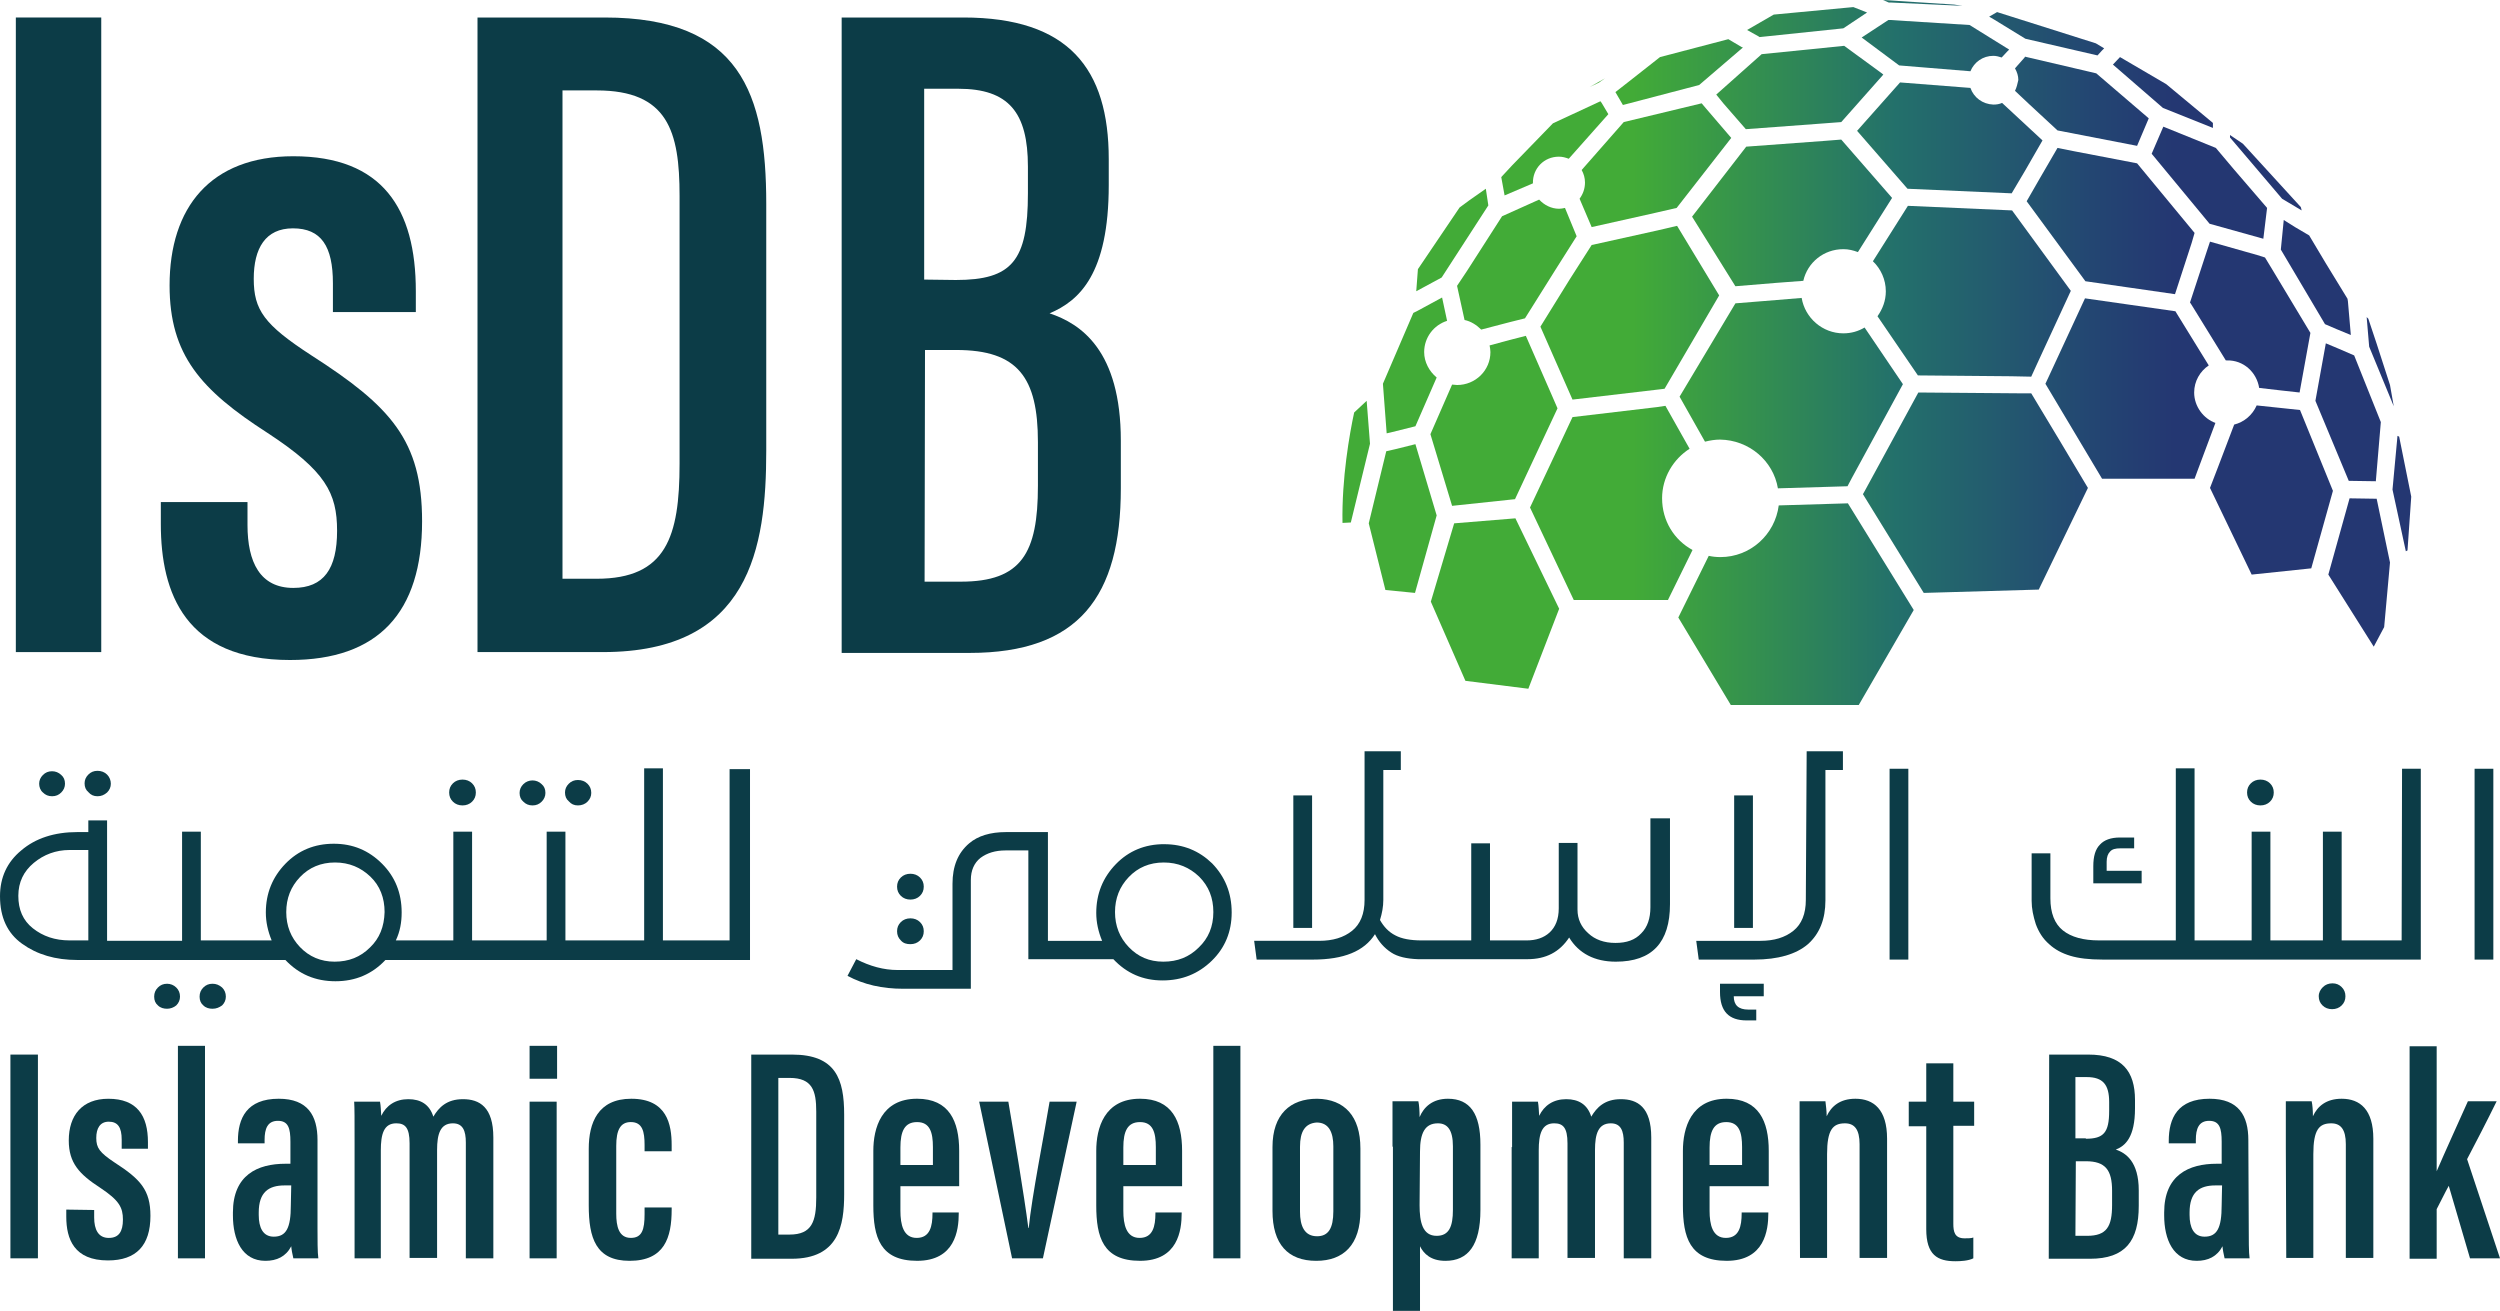 <?xml version="1.0" encoding="UTF-8"?><svg id="Layer_1" xmlns="http://www.w3.org/2000/svg" width="217.7" height="114.147" xmlns:xlink="http://www.w3.org/1999/xlink" viewBox="0 0 217.7 114.147"><defs><style>.cls-1{fill:url(#linear-gradient-12);}.cls-1,.cls-2,.cls-3,.cls-4,.cls-5,.cls-6,.cls-7,.cls-8,.cls-9,.cls-10,.cls-11,.cls-12,.cls-13,.cls-14,.cls-15,.cls-16,.cls-17,.cls-18,.cls-19,.cls-20,.cls-21,.cls-22,.cls-23,.cls-24,.cls-25,.cls-26,.cls-27,.cls-28,.cls-29,.cls-30,.cls-31,.cls-32,.cls-33,.cls-34,.cls-35,.cls-36,.cls-37,.cls-38{stroke-width:0px;}.cls-2{fill:url(#linear-gradient-17);}.cls-3{fill:url(#linear-gradient-19);}.cls-4{fill:url(#linear-gradient-33);}.cls-5{fill:url(#linear-gradient);}.cls-6{fill:url(#linear-gradient-21);}.cls-7{fill:url(#linear-gradient-6);}.cls-8{fill:url(#linear-gradient-15);}.cls-9{fill:url(#linear-gradient-11);}.cls-10{fill:url(#linear-gradient-5);}.cls-11{fill:url(#linear-gradient-31);}.cls-12{fill:url(#linear-gradient-34);}.cls-13{fill:url(#linear-gradient-13);}.cls-14{fill:url(#linear-gradient-23);}.cls-15{fill:url(#linear-gradient-25);}.cls-16{fill:url(#linear-gradient-16);}.cls-17{fill:url(#linear-gradient-22);}.cls-18{fill:url(#linear-gradient-35);}.cls-19{fill:url(#linear-gradient-32);}.cls-20{fill:url(#linear-gradient-20);}.cls-21{fill:url(#linear-gradient-14);}.cls-22{fill:url(#linear-gradient-2);}.cls-23{fill:url(#linear-gradient-7);}.cls-24{fill:#0c3c47;}.cls-25{fill:url(#linear-gradient-3);}.cls-26{fill:url(#linear-gradient-9);}.cls-27{fill:url(#linear-gradient-27);}.cls-28{fill:url(#linear-gradient-36);}.cls-29{fill:url(#linear-gradient-8);}.cls-30{fill:url(#linear-gradient-24);}.cls-31{fill:url(#linear-gradient-26);}.cls-32{fill:url(#linear-gradient-18);}.cls-33{fill:url(#linear-gradient-30);}.cls-34{fill:url(#linear-gradient-29);}.cls-35{fill:url(#linear-gradient-28);}.cls-36{fill:url(#linear-gradient-10);}.cls-37{fill:url(#linear-gradient-4);}.cls-38{fill:url(#linear-gradient-37);}</style><linearGradient id="linear-gradient" x1="142.209" y1="215.362" x2="189.292" y2="215.362" gradientTransform="translate(0 -190)" gradientUnits="userSpaceOnUse"><stop offset="0" stop-color="#42ab37"/><stop offset=".487" stop-color="#23706b"/><stop offset=".839" stop-color="#234772"/><stop offset="1" stop-color="#243772"/></linearGradient><linearGradient id="linear-gradient-2" x1="142.209" y1="208.541" x2="189.292" y2="208.541" xlink:href="#linear-gradient"/><linearGradient id="linear-gradient-3" x1="142.209" y1="224.233" x2="189.292" y2="224.233" xlink:href="#linear-gradient"/><linearGradient id="linear-gradient-4" x1="142.209" y1="242.611" x2="189.292" y2="242.611" xlink:href="#linear-gradient"/><linearGradient id="linear-gradient-5" x1="142.209" y1="232.905" x2="189.292" y2="232.905" xlink:href="#linear-gradient"/><linearGradient id="linear-gradient-6" x1="142.209" y1="209.248" x2="189.292" y2="209.248" xlink:href="#linear-gradient"/><linearGradient id="linear-gradient-7" x1="142.209" y1="223.834" x2="189.292" y2="223.834" xlink:href="#linear-gradient"/><linearGradient id="linear-gradient-8" x1="142.209" y1="217.611" x2="189.292" y2="217.611" xlink:href="#linear-gradient"/><linearGradient id="linear-gradient-9" y1="232.669" x2="189.292" y2="232.669" xlink:href="#linear-gradient"/><linearGradient id="linear-gradient-10" x1="142.209" y1="225.902" x2="189.292" y2="225.902" xlink:href="#linear-gradient"/><linearGradient id="linear-gradient-11" x1="142.209" y1="221.494" x2="189.292" y2="221.494" xlink:href="#linear-gradient"/><linearGradient id="linear-gradient-12" x1="142.209" y1="232.977" x2="189.292" y2="232.977" xlink:href="#linear-gradient"/><linearGradient id="linear-gradient-13" x1="142.209" y1="239.853" x2="189.292" y2="239.853" xlink:href="#linear-gradient"/><linearGradient id="linear-gradient-14" x1="142.209" y1="205.91" x2="189.292" y2="205.91" xlink:href="#linear-gradient"/><linearGradient id="linear-gradient-15" x1="142.209" y1="205.039" x2="189.292" y2="205.039" xlink:href="#linear-gradient"/><linearGradient id="linear-gradient-16" x1="142.209" y1="214.165" x2="189.292" y2="214.165" xlink:href="#linear-gradient"/><linearGradient id="linear-gradient-17" y1="202.01" x2="189.292" y2="202.01" xlink:href="#linear-gradient"/><linearGradient id="linear-gradient-18" x1="142.209" y1="198.817" x2="189.292" y2="198.817" xlink:href="#linear-gradient"/><linearGradient id="linear-gradient-19" x1="142.209" y1="198.055" x2="189.292" y2="198.055" xlink:href="#linear-gradient"/><linearGradient id="linear-gradient-20" x1="142.209" y1="193.973" x2="189.292" y2="193.973" xlink:href="#linear-gradient"/><linearGradient id="linear-gradient-21" y1="190.254" x2="189.292" y2="190.254" xlink:href="#linear-gradient"/><linearGradient id="linear-gradient-22" x1="142.209" y1="197.619" x2="189.292" y2="197.619" xlink:href="#linear-gradient"/><linearGradient id="linear-gradient-23" y1="191.923" x2="189.292" y2="191.923" xlink:href="#linear-gradient"/><linearGradient id="linear-gradient-24" x1="142.209" y1="192.939" x2="189.292" y2="192.939" xlink:href="#linear-gradient"/><linearGradient id="linear-gradient-25" x1="142.209" y1="204.386" x2="189.292" y2="204.386" xlink:href="#linear-gradient"/><linearGradient id="linear-gradient-26" y1="202.917" x2="189.292" y2="202.917" xlink:href="#linear-gradient"/><linearGradient id="linear-gradient-27" x1="142.209" y1="197.202" x2="189.292" y2="197.202" xlink:href="#linear-gradient"/><linearGradient id="linear-gradient-28" x1="142.209" y1="196.277" x2="189.292" y2="196.277" xlink:href="#linear-gradient"/><linearGradient id="linear-gradient-29" x1="142.209" y1="217.23" x2="189.292" y2="217.23" xlink:href="#linear-gradient"/><linearGradient id="linear-gradient-30" x1="142.209" y1="213.04" x2="189.292" y2="213.04" xlink:href="#linear-gradient"/><linearGradient id="linear-gradient-31" x1="142.209" y1="221.82" x2="189.292" y2="221.82" xlink:href="#linear-gradient"/><linearGradient id="linear-gradient-32" x1="142.209" y1="210.899" x2="189.292" y2="210.899" xlink:href="#linear-gradient"/><linearGradient id="linear-gradient-33" x1="142.209" y1="226.646" x2="189.292" y2="226.646" xlink:href="#linear-gradient"/><linearGradient id="linear-gradient-34" x1="142.209" y1="233.794" x2="189.292" y2="233.794" xlink:href="#linear-gradient"/><linearGradient id="linear-gradient-35" x1="142.209" y1="242.556" x2="189.292" y2="242.556" xlink:href="#linear-gradient"/><linearGradient id="linear-gradient-36" x1="142.209" y1="230.22" x2="189.292" y2="230.22" xlink:href="#linear-gradient"/><linearGradient id="linear-gradient-37" y1="235.154" x2="189.292" y2="235.154" xlink:href="#linear-gradient"/></defs><path class="cls-24" d="m8.817,1.524v55.26H1.379V1.524h7.438Z"/><path class="cls-24" d="m21.552,43.721v1.996c0,3.229,1.089,5.479,3.991,5.479,2.649,0,3.81-1.669,3.81-4.971s-1.016-5.225-6.059-8.527c-5.805-3.737-8.527-6.785-8.527-12.844,0-6.785,3.556-11.248,10.776-11.248,7.765,0,10.667,4.572,10.667,11.756v1.814h-7.22v-2.503c0-3.229-1.016-4.789-3.483-4.789-2.395,0-3.411,1.742-3.411,4.39,0,2.721.907,3.991,4.971,6.64,6.966,4.463,9.688,7.438,9.688,14.477,0,7.946-3.81,12.082-11.502,12.082-9.107,0-11.248-5.805-11.248-11.828v-1.923h7.547Z"/><path class="cls-24" d="m41.544,1.524h11.103c11.828,0,14.078,6.64,14.078,16.219v21.516c0,8.454-1.415,17.525-14.223,17.525h-10.921V1.524h-.036Zm7.438,48.874h2.975c6.059,0,7.22-3.665,7.22-10.014v-23.33c0-5.624-1.016-9.18-7.22-9.18h-2.975v42.524Z"/><path class="cls-24" d="m73.292,1.524h10.595c9.18,0,12.663,4.463,12.663,12.336v2.25c0,7.765-2.576,10.087-5.152,11.175,2.721.907,6.204,3.229,6.204,11.103v4.136c0,9.434-3.665,14.332-13.171,14.332h-11.139V1.524Zm9.942,22.858c4.898,0,6.277-1.669,6.277-7.547v-2.322c0-4.717-1.669-6.785-6.059-6.785h-2.975v16.618l2.757.036h0Zm-2.721,26.269h3.157c5.297,0,6.712-2.503,6.712-8.345v-3.81c0-5.624-1.742-8.019-7.112-8.019h-2.721l-.036,20.174h0Z"/><path class="cls-24" d="m3.302,91.833v17.742H.907v-17.742h2.395Z"/><path class="cls-24" d="m8.2,105.367v.653c0,1.052.363,1.778,1.27,1.778.871,0,1.234-.544,1.234-1.597s-.327-1.669-1.959-2.757c-1.85-1.197-2.757-2.177-2.757-4.136,0-2.177,1.161-3.628,3.447-3.628,2.503,0,3.447,1.488,3.447,3.773v.581h-2.286v-.798c0-1.052-.327-1.56-1.125-1.56-.762,0-1.089.581-1.089,1.415,0,.871.29,1.27,1.597,2.141,2.25,1.451,3.12,2.395,3.12,4.644,0,2.576-1.234,3.882-3.701,3.882-2.939,0-3.628-1.851-3.628-3.81v-.617l2.431.036h0Z"/><path class="cls-24" d="m15.493,109.576v-18.505h2.358v18.505h-2.358Z"/><path class="cls-24" d="m27.648,106.963c0,.871,0,2.141.073,2.612h-2.177c-.073-.29-.181-.871-.181-1.052-.472.907-1.27,1.27-2.25,1.27-2.032,0-2.83-1.851-2.83-3.955v-.254c0-3.265,2.141-4.245,4.572-4.245h.435v-1.923c0-1.161-.181-1.814-1.089-1.814s-1.161.689-1.161,1.669v.29h-2.322v-.218c0-1.959.762-3.665,3.556-3.665,2.54,0,3.374,1.488,3.374,3.592v7.692h0Zm-2.286-3.737h-.581c-1.379,0-2.25.581-2.25,2.358v.218c0,1.089.363,1.887,1.306,1.887,1.089,0,1.488-.762,1.488-2.721l.036-1.742h0Z"/><path class="cls-24" d="m30.877,99.888c0-2.649,0-3.338-.036-3.955h2.25c.073.399.073.762.109,1.234.435-.907,1.234-1.451,2.358-1.451,1.089,0,1.85.472,2.177,1.524.472-.798,1.161-1.524,2.576-1.524,1.451,0,2.649.689,2.649,3.338v10.522h-2.395v-10.087c0-1.016-.254-1.669-1.125-1.669-1.089,0-1.379.907-1.379,2.322v9.397h-2.395v-9.978c0-1.379-.399-1.742-1.161-1.742-1.089,0-1.343.943-1.343,2.358v9.397h-2.286v-9.688h0Z"/><path class="cls-24" d="m46.116,91.071h2.395v2.866h-2.395v-2.866Zm0,4.862h2.358v13.643h-2.358v-13.643h0Z"/><path class="cls-24" d="m58.489,105.149v.181c0,2.431-.617,4.463-3.665,4.463-2.939,0-3.556-1.996-3.556-4.826v-4.934c0-2.25.798-4.354,3.701-4.354,3.12,0,3.519,2.25,3.519,4.027v.544h-2.358v-.544c0-1.161-.181-1.996-1.197-1.996-.907,0-1.27.689-1.27,2.068v5.914c0,1.089.218,2.104,1.27,2.104.98,0,1.197-.726,1.197-2.068v-.581h2.358Z"/><path class="cls-24" d="m65.419,91.833h3.556c3.81,0,4.535,2.141,4.535,5.225v6.93c0,2.721-.472,5.624-4.572,5.624h-3.519v-17.779Zm2.358,15.674h.98c1.959,0,2.322-1.161,2.322-3.229v-7.474c0-1.814-.327-2.939-2.322-2.939h-.98v13.643Z"/><path class="cls-24" d="m78.408,103.335v2.104c0,1.197.254,2.358,1.415,2.358s1.379-1.016,1.379-2.141v-.073h2.286v.073c0,1.488-.327,4.136-3.628,4.136-3.229,0-3.81-2.068-3.81-4.826v-4.753c0-1.959.689-4.535,3.81-4.535,2.794,0,3.665,1.959,3.665,4.535v3.084h-5.116v.036Zm2.83-1.887v-1.56c0-1.27-.254-2.177-1.379-2.177-1.089,0-1.451.798-1.451,2.213v1.524h2.83Z"/><path class="cls-24" d="m87.806,95.933c.435,2.54,1.379,8.164,1.742,10.994h.036c.254-2.685,1.379-8.309,1.814-10.994h2.358l-2.939,13.643h-2.685l-2.866-13.643h2.54Z"/><path class="cls-24" d="m97.82,103.335v2.104c0,1.197.254,2.358,1.415,2.358s1.379-1.016,1.379-2.141v-.073h2.286v.073c0,1.488-.327,4.136-3.628,4.136-3.229,0-3.81-2.068-3.81-4.826v-4.753c0-1.959.689-4.535,3.81-4.535,2.794,0,3.665,1.959,3.665,4.535v3.084h-5.116v.036Zm2.83-1.887v-1.56c0-1.27-.254-2.177-1.379-2.177-1.089,0-1.451.798-1.451,2.213v1.524h2.83Z"/><path class="cls-24" d="m105.657,109.576v-18.505h2.358v18.505h-2.358Z"/><path class="cls-24" d="m118.465,99.997v5.442c0,2.939-1.451,4.354-3.846,4.354-2.467,0-3.81-1.451-3.81-4.354v-5.551c0-2.866,1.56-4.209,3.882-4.209,2.395.036,3.773,1.524,3.773,4.318Zm-5.261-.145v5.66c0,1.27.399,2.141,1.488,2.141.98,0,1.415-.689,1.415-2.177v-5.66c0-1.161-.363-2.068-1.451-2.068-1.016.073-1.451.798-1.451,2.104Z"/><path class="cls-24" d="m121.259,99.852v-3.955h2.25c.073.29.109.871.109,1.379.363-.871,1.125-1.597,2.467-1.597,1.923,0,2.83,1.306,2.83,3.991v5.697c0,3.084-1.089,4.427-3.048,4.427-1.27,0-1.887-.617-2.213-1.27v5.624h-2.358v-14.296h-.036Zm2.358,5.08c0,1.488.254,2.685,1.488,2.685,1.089,0,1.415-.835,1.415-2.25v-5.551c0-1.415-.472-1.996-1.306-1.996-1.125,0-1.56.835-1.56,2.467l-.036,4.644h0Z"/><path class="cls-24" d="m131.672,99.888v-3.955h2.25c.073.399.073.762.109,1.234.435-.907,1.234-1.451,2.358-1.451,1.089,0,1.851.472,2.177,1.524.472-.798,1.161-1.524,2.576-1.524,1.451,0,2.649.689,2.649,3.338v10.522h-2.395v-10.087c0-1.016-.254-1.669-1.125-1.669-1.089,0-1.379.907-1.379,2.322v9.397h-2.395v-9.978c0-1.379-.399-1.742-1.161-1.742-1.089,0-1.343.943-1.343,2.358v9.397h-2.358v-9.688h.036Z"/><path class="cls-24" d="m148.87,103.335v2.104c0,1.197.254,2.358,1.415,2.358s1.379-1.016,1.379-2.141v-.073h2.322v.073c0,1.488-.327,4.136-3.628,4.136-3.229,0-3.81-2.068-3.81-4.826v-4.753c0-1.959.689-4.535,3.81-4.535,2.794,0,3.665,1.959,3.665,4.535v3.084h-5.152v.036Zm2.83-1.887v-1.56c0-1.27-.254-2.177-1.379-2.177-1.089,0-1.451.798-1.451,2.213v1.524h2.83Z"/><path class="cls-24" d="m156.708,100.106v-4.209h2.25c.036.327.109.835.109,1.306.399-.871,1.161-1.524,2.503-1.524,1.597,0,2.757.943,2.757,3.483v10.377h-2.395v-9.905c0-1.27-.435-1.814-1.27-1.814-1.052,0-1.56.544-1.56,2.685v9.034h-2.358l-.036-9.434h0Z"/><path class="cls-24" d="m166.214,95.933h1.524v-3.338h2.358v3.338h1.814v2.104h-1.814v8.527c0,.689.109,1.27.98,1.27.254,0,.617,0,.762-.073v1.814c-.435.218-1.089.254-1.56.254-1.56,0-2.54-.544-2.54-2.794v-8.962h-1.524v-2.141Z"/><path class="cls-24" d="m178.441,91.833h3.411c2.939,0,4.064,1.451,4.064,3.955v.726c0,2.503-.835,3.265-1.669,3.592.871.29,1.996,1.052,1.996,3.556v1.343c0,3.048-1.161,4.608-4.245,4.608h-3.592l.036-17.779h0Zm3.193,7.329c1.56,0,2.032-.544,2.032-2.431v-.762c0-1.524-.544-2.177-1.959-2.177h-.98v5.334h.907v.036Zm-.907,8.454h1.016c1.705,0,2.177-.798,2.177-2.685v-1.234c0-1.814-.581-2.576-2.286-2.576h-.871l-.036,6.495h0Z"/><path class="cls-24" d="m195.821,106.963c0,.871,0,2.141.073,2.612h-2.177c-.073-.29-.181-.871-.181-1.052-.472.907-1.27,1.27-2.25,1.27-2.032,0-2.83-1.851-2.83-3.955v-.254c0-3.265,2.141-4.245,4.572-4.245h.435v-1.923c0-1.161-.181-1.814-1.089-1.814s-1.161.689-1.161,1.669v.29h-2.358v-.218c0-1.959.762-3.665,3.556-3.665,2.54,0,3.374,1.488,3.374,3.592l.036,7.692h0Zm-2.322-3.737h-.581c-1.379,0-2.25.581-2.25,2.358v.218c0,1.089.363,1.887,1.306,1.887,1.089,0,1.488-.762,1.488-2.721l.036-1.742h0Z"/><path class="cls-24" d="m199.05,100.106v-4.209h2.25c.073.327.109.835.109,1.306.399-.871,1.161-1.524,2.504-1.524,1.597,0,2.757.943,2.757,3.483v10.377h-2.395v-9.905c0-1.27-.435-1.814-1.27-1.814-1.052,0-1.56.544-1.56,2.685v9.034h-2.358l-.036-9.434h0Z"/><path class="cls-24" d="m212.185,101.992h0c.653-1.524,1.959-4.39,2.721-6.096h2.504c-.907,1.851-1.742,3.447-2.576,5.043l2.866,8.635h-2.612l-1.85-6.313c-.29.508-.798,1.56-1.052,2.032v4.318h-2.358v-18.505h2.358v10.885h0Z"/><path class="cls-24" d="m4.535,69.337c.327,0,.581-.109.798-.327.218-.218.327-.472.327-.762,0-.327-.109-.581-.327-.762-.218-.218-.508-.327-.798-.327-.327,0-.581.109-.798.327s-.327.472-.327.762.109.581.327.762c.218.218.472.327.798.327Z"/><path class="cls-24" d="m8.49,69.337c.327,0,.581-.109.835-.327.218-.218.327-.472.327-.762s-.109-.581-.327-.798c-.218-.218-.508-.327-.835-.327s-.581.109-.798.327c-.218.218-.327.472-.327.762,0,.327.109.581.327.762.218.254.472.363.798.363Z"/><path class="cls-24" d="m14.55,85.665c-.327,0-.581.109-.798.327s-.327.472-.327.798.109.581.327.762c.218.218.508.29.798.29s.581-.109.798-.29c.218-.218.327-.472.327-.762,0-.327-.109-.581-.327-.798s-.508-.327-.798-.327Z"/><path class="cls-24" d="m18.505,85.665c-.327,0-.581.109-.798.327s-.327.472-.327.798.109.581.327.762c.218.218.508.29.798.29.327,0,.581-.109.835-.29.218-.218.327-.472.327-.762,0-.327-.109-.581-.327-.798-.254-.218-.508-.327-.835-.327Z"/><path class="cls-24" d="m40.275,70.136c.327,0,.617-.109.835-.327s.327-.472.327-.798-.109-.581-.327-.798-.508-.327-.835-.327-.617.109-.835.327-.327.472-.327.798.109.581.327.798c.218.218.508.327.835.327Z"/><path class="cls-24" d="m50.325,70.136c.327,0,.617-.109.835-.327s.327-.472.327-.762c0-.327-.109-.581-.327-.798-.218-.218-.508-.327-.835-.327s-.581.109-.798.327c-.218.218-.327.472-.327.762,0,.327.109.581.327.762.218.254.472.363.798.363Z"/><path class="cls-24" d="m46.37,70.136c.327,0,.581-.109.798-.327.218-.218.327-.472.327-.762,0-.327-.109-.581-.327-.762-.218-.218-.508-.327-.798-.327s-.581.109-.798.327c-.218.218-.327.472-.327.762,0,.327.109.581.327.762.218.218.472.327.798.327Z"/><path class="cls-24" d="m63.532,81.891h-5.805v-14.985h-1.633v14.985h-6.857v-9.47h-1.633v9.47h-6.495v-9.47h-1.633v9.47h-5.007c.363-.762.508-1.56.508-2.431,0-1.705-.581-3.12-1.705-4.245-1.161-1.161-2.54-1.742-4.209-1.742s-3.084.581-4.209,1.742c-1.125,1.161-1.705,2.576-1.705,4.245,0,.835.181,1.633.508,2.431h-6.168v-9.47h-1.633v9.506h-6.531v-10.486h-1.633v1.016h-.943c-2.032,0-3.665.544-4.898,1.597-1.234,1.016-1.85,2.358-1.85,3.991,0,1.851.653,3.229,1.923,4.136,1.306.943,2.903,1.415,4.826,1.415h18.105c1.161,1.234,2.612,1.851,4.354,1.851s3.193-.617,4.354-1.851h31.748v-16.618h-1.778v14.912h0Zm-55.84,0h-1.633c-1.27,0-2.322-.363-3.193-1.052s-1.27-1.633-1.27-2.83.472-2.141,1.343-2.866,1.923-1.125,3.12-1.125h1.633v7.873Zm24.527.617c-.835.835-1.85,1.234-3.084,1.234-1.197,0-2.213-.435-3.011-1.27-.798-.835-1.197-1.851-1.197-3.048s.399-2.213,1.197-3.048c.798-.835,1.814-1.27,3.048-1.27s2.25.435,3.084,1.234,1.234,1.851,1.234,3.084c-.036,1.27-.435,2.286-1.27,3.084Z"/><path class="cls-24" d="m79.279,78.336c.327,0,.617-.109.835-.327s.327-.472.327-.798-.109-.581-.327-.798c-.218-.218-.508-.327-.835-.327s-.617.109-.835.327-.327.472-.327.798.109.581.327.798c.218.218.508.327.835.327Z"/><path class="cls-24" d="m79.279,82.218c.327,0,.617-.109.835-.327s.327-.472.327-.798-.109-.581-.327-.798c-.218-.218-.508-.327-.835-.327s-.617.109-.835.327-.327.472-.327.798.109.581.327.798c.218.254.508.327.835.327Z"/><path class="cls-24" d="m101.376,73.51c-1.669,0-3.084.581-4.209,1.742s-1.705,2.576-1.705,4.245c0,.835.181,1.633.508,2.431h-4.717v-9.47h-3.665c-1.343,0-2.431.327-3.193.98-.98.835-1.451,1.996-1.451,3.519v7.511h-4.789c-1.197,0-2.395-.327-3.592-.943l-.762,1.451c1.415.762,3.011,1.125,4.862,1.125h5.878v-9.47c0-.835.29-1.488.835-1.923.581-.435,1.306-.653,2.177-.653h1.996v9.47h7.402c1.161,1.234,2.576,1.851,4.281,1.851s3.12-.581,4.281-1.705c1.161-1.125,1.742-2.54,1.742-4.209,0-1.705-.581-3.12-1.705-4.281-1.125-1.089-2.503-1.669-4.173-1.669Zm3.011,8.998c-.835.835-1.851,1.234-3.084,1.234s-2.213-.435-3.011-1.27c-.798-.835-1.197-1.851-1.197-3.048s.399-2.213,1.197-3.048c.798-.835,1.814-1.27,3.048-1.27s2.25.435,3.084,1.234c.835.835,1.234,1.851,1.234,3.084,0,1.27-.435,2.286-1.27,3.084Z"/><rect class="cls-24" x="112.623" y="69.265" width="1.633" height="11.538"/><path class="cls-24" d="m143.718,78.989c0,.98-.254,1.742-.798,2.286-.544.581-1.27.835-2.25.835s-1.778-.29-2.358-.835c-.617-.544-.943-1.234-.943-2.068v-5.805h-1.633v5.697c0,.943-.29,1.633-.798,2.104s-1.197.689-1.996.689h-3.193v-8.454h-1.633v8.454h-4.318c-.98,0-1.742-.145-2.286-.435-.581-.29-1.016-.762-1.343-1.343.181-.581.29-1.161.29-1.742v-11.32h1.524v-1.633h-3.157v12.953c0,1.197-.363,2.104-1.089,2.685s-1.669.871-2.866.871h-5.66l.218,1.633h4.898c2.685,0,4.463-.726,5.406-2.213.327.653.798,1.197,1.415,1.597.544.363,1.343.544,2.322.581h9.543c1.597,0,2.794-.617,3.628-1.887.835,1.379,2.213,2.104,4.064,2.104,3.157,0,4.717-1.669,4.717-5.007v-7.474h-1.705v7.728h0Z"/><rect class="cls-24" x="151.011" y="69.265" width="1.633" height="11.538"/><path class="cls-24" d="m149.778,86.391c0,1.669.762,2.467,2.322,2.467h.835v-.943h-.689c-.871,0-1.27-.399-1.27-1.161h2.612v-1.089h-3.81v.726Z"/><path class="cls-24" d="m157.252,78.372c0,1.197-.363,2.104-1.089,2.685s-1.669.871-2.866.871h-5.588l.218,1.633h4.826c2.104,0,3.665-.472,4.681-1.343,1.016-.907,1.524-2.177,1.524-3.81v-11.357h1.524v-1.633h-3.157l-.073,12.953h0Z"/><rect class="cls-24" x="164.545" y="66.943" width="1.633" height="16.618"/><path class="cls-24" d="m186.496,75.832h-3.048v-.798c0-.399.109-.689.29-.871.181-.218.472-.29.907-.29h1.197v-.943h-1.234c-.798,0-1.379.218-1.742.617-.399.399-.581,1.016-.581,1.887v1.488h4.209v-1.089h0Z"/><path class="cls-24" d="m196.837,70.136c.327,0,.617-.109.835-.327s.327-.472.327-.798-.109-.581-.327-.798c-.218-.218-.508-.327-.835-.327s-.617.109-.835.327-.327.472-.327.798.109.581.327.798c.218.218.508.327.835.327Z"/><path class="cls-24" d="m203.114,85.629c-.327,0-.617.109-.835.327s-.363.472-.363.798.109.581.327.798c.218.218.508.327.835.327s.617-.109.835-.327.327-.472.327-.798-.109-.581-.327-.798-.472-.327-.798-.327Z"/><path class="cls-24" d="m209.137,81.891h-5.225v-9.47h-1.633v9.47h-4.572v-9.47h-1.633v9.47h-4.971v-14.985h-1.633v14.985h-6.676c-1.379,0-2.431-.29-3.157-.871s-1.089-1.524-1.089-2.794v-3.919h-1.633v4.136c0,.689.145,1.343.363,2.032.254.689.617,1.27,1.161,1.742.508.472,1.125.798,1.85,1.016.726.218,1.633.327,2.794.327h27.721v-16.618h-1.633l-.036,14.949h0Z"/><rect class="cls-24" x="215.487" y="66.943" width="1.633" height="16.618"/><path class="cls-5" d="m164.218,25.362c0,.835-.29,1.56-.726,2.177l3.519,5.152,8.127.073,1.742.036.581-1.27,2.866-6.204-5.116-7.003-9.071-.399-3.048,4.826c.689.653,1.125,1.597,1.125,2.612Z"/><path class="cls-22" d="m160.517,21.697c.472,0,.871.109,1.27.254l2.975-4.717-4.427-5.08-1.379.109-6.894.508-4.717,6.096,3.773,6.059,3.519-.29,2.395-.181c.363-1.597,1.778-2.757,3.483-2.757Z"/><path class="cls-25" d="m154.821,42.524l6.059-.181.363-.689,4.463-8.2-3.338-4.934c-.544.327-1.161.508-1.851.508-1.814,0-3.338-1.343-3.628-3.084l-2.177.181-3.592.29-4.862,8.127,2.213,3.919c.435-.109.871-.181,1.306-.181,2.54.036,4.644,1.851,5.043,4.245Z"/><path class="cls-37" d="m154.893,44.012c-.327,2.54-2.467,4.499-5.08,4.499-.363,0-.689-.036-1.016-.109l-2.649,5.37h0l4.572,7.62h11.139l4.789-8.273-5.733-9.289-6.023.181Z"/><polygon class="cls-10" points="176.881 34.251 175.938 34.251 167.048 34.179 162.368 42.778 162.223 43.032 167.52 51.631 177.534 51.341 181.816 42.488 179.348 38.352 176.881 34.251"/><polygon class="cls-7" points="180.618 13.171 179.167 12.881 177.607 15.566 176.482 17.525 181.598 24.491 185.371 25.035 189.399 25.616 190.85 21.153 191.104 20.282 186.097 14.223 180.618 13.171"/><path class="cls-23" d="m191.068,34.179c0-.98.508-1.851,1.27-2.358l-2.794-4.535-.109-.181-4.064-.581-3.81-.544-3.193,6.894-.254.544,2.467,4.136,2.467,4.136h8.055l.254-.689,1.56-4.173c-1.016-.363-1.85-1.415-1.85-2.649Z"/><path class="cls-29" d="m196.728,33.78l1.887.218,1.633.181.943-5.189-3.338-5.551-.617-1.016-.689-.218-4.1-1.161-.29.871-1.451,4.427.145.218,2.975,4.826h.109c1.415-.036,2.576,1.016,2.794,2.395Z"/><path class="cls-26" d="m200.284,35.703l-1.705-.181-2.068-.218c-.363.835-1.089,1.451-1.959,1.669l-1.379,3.628-.726,1.887,3.628,7.547,5.189-.544,1.887-6.749-2.866-7.039Z"/><polygon class="cls-36" points="202.533 29.897 201.626 34.904 204.529 41.871 206.887 41.907 207.323 36.755 205.001 30.95 203.658 30.369 202.533 29.897"/><polygon class="cls-9" points="208.448 35.376 208.121 33.526 206.96 29.934 206.234 27.757 206.089 27.612 206.307 30.188 208.448 35.376"/><polygon class="cls-1" points="208.919 38.025 208.847 37.989 208.774 37.952 208.339 42.633 209.5 48.003 209.645 47.93 209.971 43.25 208.919 38.025"/><polygon class="cls-13" points="204.638 43.395 204.601 43.395 202.751 50.035 206.706 56.312 207.613 54.606 208.121 48.983 206.96 43.431 204.638 43.395"/><polygon class="cls-21" points="187.367 13.389 192.41 19.484 197.091 20.79 197.417 18.105 194.515 14.731 192.955 12.881 188.383 11.03 187.367 13.389"/><polygon class="cls-8" points="198.724 17.307 200.429 18.323 200.356 18.033 195.313 12.518 194.188 11.756 194.188 11.973 195.857 13.933 198.724 17.307"/><polygon class="cls-16" points="198.869 19.158 198.615 21.734 202.461 28.228 203.477 28.664 204.71 29.172 204.456 26.233 204.42 26.015 202.533 22.931 201.082 20.5 199.848 19.774 198.869 19.158"/><path class="cls-2" d="m171.584,7.656l-6.059-.472h-.073l-3.737,4.209,4.39,5.043,9.071.399,1.161-1.959,1.524-2.649-2.503-2.322-1.016-.943c-.254.109-.472.145-.762.145-.943-.036-1.705-.617-1.996-1.451Z"/><path class="cls-32" d="m175.466,7.91l1.234,1.161,2.467,2.286,6.93,1.343,1.016-2.395-4.572-3.919-6.204-1.451-.036.073-.835.943c.181.327.29.653.29,1.016-.073.327-.145.653-.29.943Z"/><polygon class="cls-3" points="192.701 11.139 192.701 10.704 188.637 7.329 184.609 4.971 183.993 5.624 188.347 9.397 192.701 11.139"/><path class="cls-20" d="m164.436,1.742l-2.322,1.524,3.265,2.431,6.204.508c.327-.798,1.089-1.343,1.996-1.343.254,0,.508.073.726.145l.472-.508.181-.181-3.447-2.141-6.93-.435h-.145Z"/><polygon class="cls-6" points="164.617 .218 170.894 .508 170.169 .399 163.964 0 164.472 .218 164.617 .218"/><polygon class="cls-17" points="160.59 3.991 153.406 4.717 149.451 8.236 150.068 8.998 152.027 11.248 158.885 10.74 160.336 10.631 164 6.495 163.819 6.35 160.59 3.991"/><polygon class="cls-14" points="153.224 3.229 160.517 2.467 161.279 1.959 162.585 1.089 161.388 .617 154.458 1.27 152.136 2.612 153.115 3.157 153.224 3.229"/><polygon class="cls-30" points="176.373 3.374 182.65 4.826 183.049 4.39 183.231 4.209 182.505 3.773 173.906 1.052 173.216 1.451 173.652 1.705 176.373 3.374"/><path class="cls-15" d="m137.55,17.307l1.052,2.467,5.515-1.234,1.887-.435,4.753-6.096-2.177-2.54-.399-.472-6.785,1.633-3.665,4.173c.181.327.29.689.29,1.089,0,.544-.181,1.016-.472,1.415Z"/><path class="cls-31" d="m135.736,13.643c.327,0,.581.073.871.181l3.447-3.882-.581-.98-.109-.145-4.136,1.923-3.556,3.665-.943,1.016.29,1.597,2.467-1.052h0c-.036-1.306.98-2.322,2.25-2.322Z"/><polygon class="cls-27" points="139.255 7.184 139.4 7.075 139.763 6.821 138.421 7.583 138.493 7.547 139.255 7.184"/><polygon class="cls-35" points="147.963 7.402 151.773 4.136 151.664 4.1 150.503 3.411 144.553 4.971 141.831 7.112 140.67 8.019 141.323 9.143 147.963 7.402"/><polygon class="cls-34" points="138.602 21.335 136.679 24.346 134.139 28.446 136.933 34.796 144.661 33.889 144.952 33.852 149.705 25.725 146.04 19.666 144.335 20.065 138.602 21.335"/><path class="cls-33" d="m128.987,28.7l2.503-.653,1.306-.327,2.685-4.281,1.814-2.866-1.016-2.467c-.181.036-.327.073-.508.073-.689,0-1.306-.327-1.742-.798l-3.229,1.451-3.048,4.753-.871,1.306.653,2.975c.544.109,1.052.435,1.451.835Z"/><path class="cls-11" d="m121.077,37.662l2.177-.544,1.851-4.245c-.653-.544-1.089-1.343-1.089-2.213,0-1.27.835-2.358,1.996-2.721l-.435-2.032-2.141,1.161-.363.181-2.649,6.168.327,4.318.327-.073Z"/><polygon class="cls-19" points="129.604 17.888 129.386 16.436 127.935 17.452 127.1 18.069 123.472 23.439 123.327 25.362 125.54 24.165 129.604 17.888"/><path class="cls-4" d="m126.883,33.526c-.145,0-.29-.036-.435-.036l-1.887,4.318,1.887,6.241,5.479-.581,2.358-5.043,1.343-2.866-.472-1.089-2.286-5.225-1.415.363-1.742.472c.036.181.073.399.073.581,0,1.597-1.306,2.866-2.903,2.866Z"/><path class="cls-12" d="m144.734,43.395c0-1.814.98-3.411,2.395-4.318l-2.104-3.737-.726.109-7.365.871-1.343,2.866-2.358,5.007,3.81,8.055h8.2l2.141-4.354c-1.597-.871-2.649-2.54-2.649-4.499Z"/><polygon class="cls-18" points="126.629 45.572 124.597 52.393 127.608 59.287 133.087 59.976 135.772 53.01 131.962 45.136 126.629 45.572"/><path class="cls-28" d="m119.009,34.904l-1.089,1.016c-.399,1.851-1.089,5.733-1.016,9.615l.726-.036,1.669-6.857-.29-3.737Z"/><polygon class="cls-38" points="123.254 38.678 121.513 39.113 120.715 39.295 119.191 45.572 120.642 51.377 123.218 51.631 125.105 44.882 123.254 38.678"/></svg>